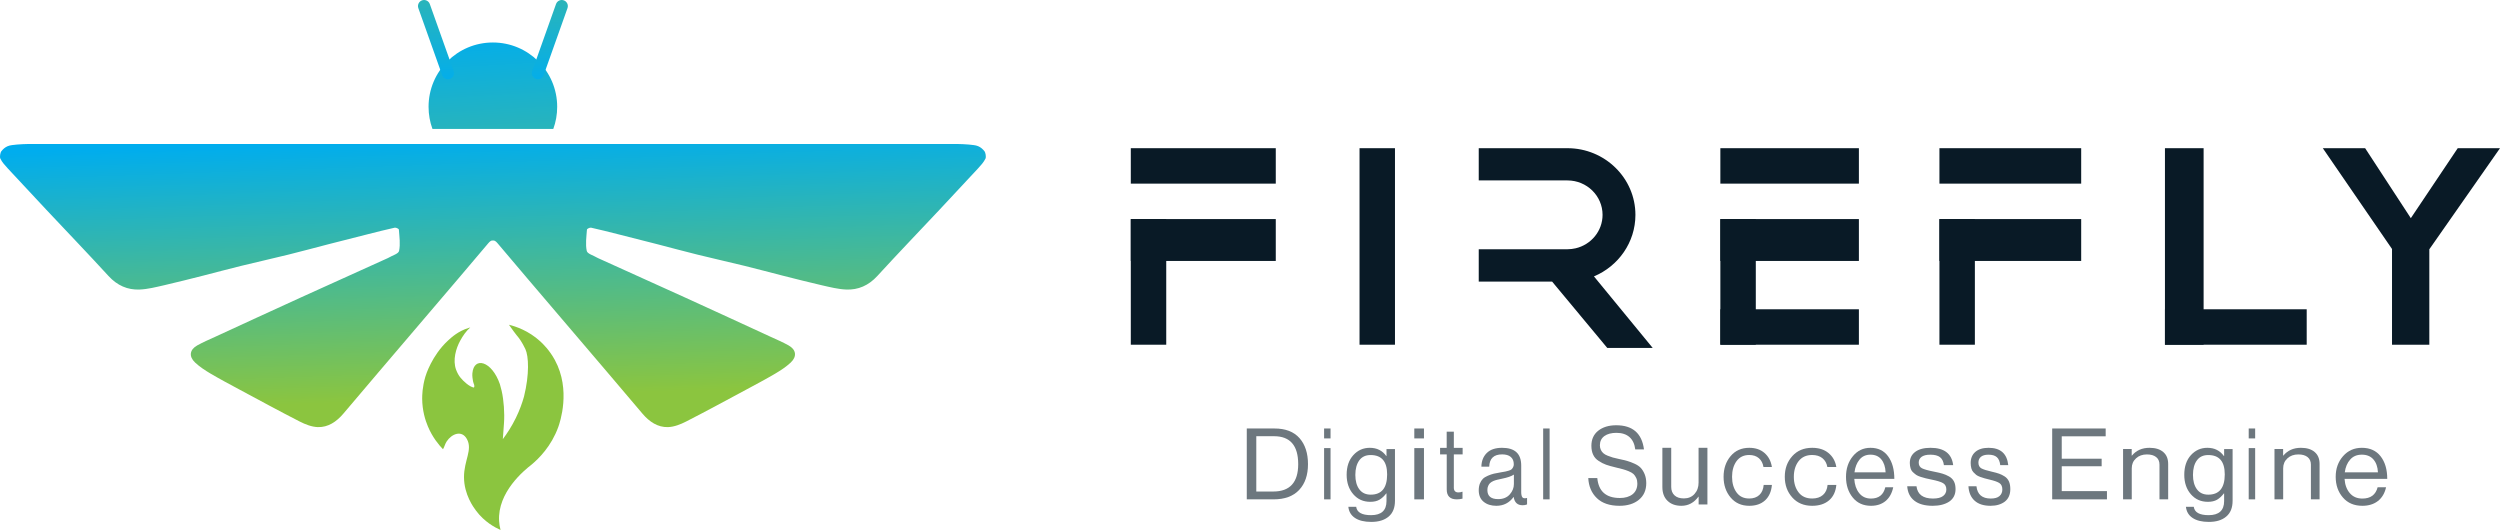 <?xml version="1.0" encoding="UTF-8"?>
<svg xmlns="http://www.w3.org/2000/svg" width="776" height="165" viewBox="0 0 776 165" fill="none">
  <path d="M172.95 33.15C172.95 35.566 172.528 37.884 171.743 40.022H134.233C133.448 37.884 133.026 35.566 133.026 33.15C133.026 22.125 141.962 13.188 152.988 13.188C164.014 13.188 172.95 22.125 172.95 33.15Z" fill="url(#paint0_linear_327_142)"></path>
  <path fill-rule="evenodd" clip-rule="evenodd" d="M132.023 116.948C132.168 116.453 134.04 110.331 139.088 105.681C140.259 104.606 142.276 102.783 145.404 101.805C145.645 101.732 145.839 101.672 145.971 101.636C144.667 102.795 143.701 104.184 142.832 105.778C141.527 108.157 140.477 111.756 141.564 114.751C141.926 115.717 142.373 116.538 142.928 117.214C143.81 118.313 145.73 120.088 147.107 120.306C147.481 119.629 146.974 119.195 146.829 118.349C146.696 117.564 146.551 116.743 146.624 115.886C147.083 110.524 152.686 112.045 155.162 119.243C155.307 119.678 155.596 120.825 155.717 121.332C156.381 124.231 156.659 128.288 156.442 131.283L156.079 136.307C157.372 134.592 158.821 132.394 160.137 129.701C161.321 127.274 162.106 125.028 162.649 123.107C164.364 116.176 164.11 110.56 163.072 108.35C162.069 106.213 161.043 104.896 161.043 104.896C160.632 104.365 160.197 103.894 159.509 102.94C159.34 102.698 159.038 102.276 158.398 101.394C158.217 101.14 158.072 100.935 157.975 100.802C160.065 101.322 164.002 102.59 167.685 105.947C168.47 106.659 170.547 108.652 172.226 111.744C177.298 121.067 173.771 131.199 173.288 132.551C171.115 138.529 167.274 142.321 164.956 144.253C162.709 145.98 154.389 152.791 154.92 161.74C154.968 162.609 155.113 163.527 155.367 164.505C153.604 163.72 150.343 161.993 147.735 158.479C146.974 157.453 144.051 153.504 144.027 148.154C144.003 142.864 146.781 139.64 144.921 136.271C143.339 133.397 140.199 134.64 138.641 137.032C138.122 137.816 137.953 138.722 137.506 139.447C136.19 138.082 134.233 135.739 132.808 132.334C132.011 130.438 131.069 127.455 131.045 123.735C131.045 122.769 131.081 120.161 132.023 116.948Z" fill="#8BC53F"></path>
  <path d="M305.887 49.248C305.332 50.371 304.45 51.337 303.605 52.255C299.607 56.579 295.598 60.866 291.577 65.153C285.152 71.988 278.667 78.739 272.327 85.659C269.598 88.641 266.373 90.018 262.69 89.873C260.142 89.777 257.594 89.112 255.082 88.545C251.012 87.615 246.954 86.564 242.909 85.55C239.02 84.56 235.144 83.509 231.255 82.555C226.364 81.359 221.449 80.26 216.558 79.053C212.343 78.014 208.153 76.867 203.938 75.78C199.905 74.742 195.871 73.715 191.826 72.701C189.048 72 186.258 71.288 183.469 70.672C183.07 70.587 182.213 71.022 182.189 71.263C182.032 73.474 181.681 75.78 182.128 77.881C182.309 78.787 184.205 79.282 185.316 79.959C185.413 80.019 185.522 80.067 185.618 80.115C194.615 84.185 203.612 88.231 212.597 92.325C221.485 96.37 230.349 100.464 239.213 104.546C241.085 105.404 242.981 106.213 244.781 107.215C247.135 108.531 247.449 110.645 245.445 112.529C244.008 113.881 242.317 114.968 240.638 115.97C237.728 117.685 234.757 119.255 231.798 120.849C225.531 124.206 219.299 127.612 212.983 130.836C211.232 131.73 209.252 132.515 207.344 132.575C204.18 132.672 201.559 130.921 199.41 128.385C195.787 124.098 192.152 119.823 188.517 115.548C180.268 105.862 172.008 96.189 163.76 86.504C160.644 82.857 157.541 79.186 154.449 75.514C153.942 74.911 153.495 74.573 153 74.657C152.505 74.573 152.058 74.911 151.551 75.514C148.459 79.186 145.356 82.857 142.24 86.504C133.992 96.189 125.732 105.862 117.483 115.548C113.848 119.823 110.213 124.098 106.59 128.385C104.441 130.921 101.82 132.672 98.656 132.575C96.748 132.515 94.768 131.73 93.017 130.836C86.701 127.612 80.469 124.206 74.201 120.849C71.243 119.255 68.272 117.685 65.362 115.97C63.683 114.968 61.992 113.881 60.555 112.529C58.55 110.645 58.864 108.531 61.219 107.215C63.019 106.213 64.915 105.404 66.787 104.546C75.651 100.464 84.515 96.37 93.403 92.325C102.388 88.231 111.385 84.185 120.382 80.115C120.478 80.067 120.587 80.019 120.684 79.959C121.795 79.282 123.691 78.787 123.872 77.881C124.319 75.78 123.968 73.474 123.811 71.263C123.787 71.022 122.93 70.587 122.531 70.672C119.742 71.288 116.952 72 114.174 72.701C110.129 73.715 106.095 74.742 102.062 75.78C97.847 76.867 93.657 78.014 89.442 79.053C84.551 80.26 79.636 81.359 74.745 82.555C70.856 83.509 66.98 84.56 63.091 85.55C59.046 86.564 54.988 87.615 50.918 88.545C48.406 89.112 45.858 89.777 43.31 89.873C39.627 90.018 36.402 88.641 33.673 85.659C27.333 78.739 20.848 71.988 14.423 65.153C10.402 60.866 6.393 56.579 2.395 52.255C1.55 51.337 0.668 50.371 0.113 49.248C-0.165 48.681 0.125 47.328 0.391 46.978C0.97 46.253 1.562 45.722 2.395 45.372C3.216 45.022 4.219 44.997 5.306 44.864C6.453 44.792 7.612 44.696 8.772 44.696H297.228C298.388 44.696 299.547 44.792 300.694 44.864C301.781 44.997 302.783 45.022 303.605 45.372C304.438 45.722 305.03 46.253 305.609 46.978C305.875 47.328 306.165 48.681 305.887 49.248Z" fill="url(#paint1_linear_327_142)"></path>
  <path d="M166.332 24.48C165.354 24.129 164.835 23.055 165.185 22.064L172.588 1.257C172.938 0.278 174.013 -0.241 175.003 0.109C175.981 0.46 176.501 1.534 176.15 2.525L168.748 23.332C168.397 24.323 167.311 24.83 166.332 24.48Z" fill="url(#paint2_linear_327_142)"></path>
  <path d="M139.668 24.48C140.646 24.129 141.165 23.055 140.815 22.064L133.412 1.257C133.062 0.278 131.987 -0.241 130.997 0.109C130.019 0.46 129.499 1.534 129.85 2.525L137.252 23.332C137.603 24.323 138.677 24.83 139.668 24.48Z" fill="url(#paint3_linear_327_142)"></path>
  <path opacity="0.59" d="M403.364 135.991C401.596 133.997 399.011 133 395.558 133H387V155H395.324C398.794 155 401.446 154.018 403.264 152.071C405.083 150.123 406 147.459 406 144.078C406 140.681 405.116 137.97 403.364 135.991ZM395.224 152.569H389.953V135.399H395.457C400.462 135.399 402.964 138.297 402.964 144.078C402.964 149.734 400.378 152.569 395.224 152.569Z" fill="#091A26"></path>
  <path opacity="0.59" d="M411 139.092V155H413V139.092H411ZM411 133V136.085H413V133H411Z" fill="#091A26"></path>
  <path opacity="0.59" d="M430.368 139.399V141.559H430.303C429.102 139.864 427.391 139 425.188 139C423.148 139 421.438 139.764 420.072 141.277C418.691 142.789 418 144.816 418 147.376C418 149.819 418.691 151.829 420.056 153.408C421.421 154.987 423.181 155.768 425.336 155.768C426.47 155.768 427.408 155.552 428.164 155.12C428.921 154.671 429.645 154.023 430.303 153.142H430.368V155.535C430.368 158.444 428.773 159.906 425.566 159.906C422.737 159.906 421.191 159.042 420.961 157.314H418.526C418.674 158.793 419.365 159.956 420.582 160.77C421.799 161.585 423.493 162 425.632 162C427.934 162 429.727 161.452 431.043 160.338C432.342 159.241 433 157.613 433 155.436V139.399H430.368ZM425.467 153.541C423.937 153.541 422.753 152.993 421.931 151.879C421.109 150.783 420.697 149.287 420.697 147.409C420.697 145.531 421.109 144.019 421.914 142.905C422.72 141.792 423.905 141.244 425.434 141.244C428.855 141.244 430.566 143.238 430.566 147.243C430.566 151.447 428.872 153.541 425.467 153.541Z" fill="#091A26"></path>
  <path opacity="0.59" d="M439 139.092V155H442V139.092H439ZM439 133V136.085H442V133H439Z" fill="#091A26"></path>
  <path opacity="0.59" d="M447 141.042V139.016H449.051V134H451.269V139.016H454V141.042H451.269V151.37C451.269 152.352 451.741 152.85 452.697 152.85C453.099 152.85 453.487 152.772 453.875 152.632H453.958V154.782C453.362 154.922 452.766 155 452.184 155C450.105 155 449.065 153.972 449.065 151.931V141.042H447Z" fill="#091A26"></path>
  <path opacity="0.59" d="M473.905 154.586C473.242 154.739 472.784 154.671 472.547 154.365C472.311 154.043 472.184 153.499 472.184 152.751V144.49C472.184 140.819 470.211 139 466.232 139C464.179 139 462.6 139.527 461.511 140.598C460.421 141.669 459.853 143.096 459.821 144.864H462.253C462.332 142.314 463.674 141.04 466.263 141.04C467.416 141.04 468.3 141.295 468.932 141.822C469.563 142.348 469.879 143.113 469.879 144.099C469.879 144.439 469.816 144.762 469.658 145.034C469.516 145.306 469.358 145.51 469.2 145.663C469.026 145.816 468.742 145.969 468.332 146.088C467.905 146.207 467.574 146.292 467.305 146.36C467.053 146.411 466.626 146.479 466.026 146.581C465.079 146.734 464.321 146.887 463.705 147.023C463.105 147.176 462.474 147.38 461.826 147.669C461.179 147.941 460.658 148.263 460.279 148.637C459.916 149.011 459.6 149.487 459.363 150.082C459.126 150.677 459 151.374 459 152.173C459 153.737 459.521 154.943 460.532 155.759C461.558 156.592 462.853 157 464.463 157C466.705 157 468.489 156.082 469.816 154.263H469.847C470.1 155.98 471.032 156.83 472.626 156.83C473.132 156.83 473.574 156.745 474 156.575V154.586H473.905ZM469.911 150.269C469.911 151.425 469.484 152.496 468.632 153.465C467.779 154.433 466.579 154.926 465.016 154.926C462.805 154.926 461.684 153.992 461.684 152.105C461.684 151.612 461.763 151.187 461.937 150.813C462.095 150.456 462.3 150.15 462.537 149.929C462.758 149.708 463.105 149.504 463.547 149.3C464.021 149.113 464.416 148.977 464.779 148.909C465.126 148.824 465.616 148.722 466.232 148.586C467.921 148.246 469.153 147.822 469.911 147.312V150.269Z" fill="#091A26"></path>
  <path opacity="0.59" d="M481 133H479V155H481V133Z" fill="#091A26"></path>
  <path opacity="0.59" d="M502.692 157C499.649 157 497.299 156.199 495.657 154.613C494.014 153.027 493.129 150.946 493 148.388H495.801C496.188 152.515 498.522 154.578 502.821 154.578C504.447 154.578 505.767 154.186 506.75 153.419C507.732 152.634 508.231 151.526 508.231 150.076C508.231 149.428 508.118 148.849 507.877 148.354C507.651 147.859 507.361 147.45 507.039 147.143C506.701 146.836 506.218 146.546 505.558 146.274C504.898 146.001 504.286 145.796 503.723 145.643C503.159 145.489 502.386 145.301 501.42 145.063C500.261 144.79 499.295 144.517 498.522 144.244C497.766 143.971 496.993 143.579 496.236 143.085C495.479 142.59 494.9 141.959 494.53 141.175C494.159 140.407 493.966 139.469 493.966 138.361C493.966 136.383 494.674 134.831 496.075 133.705C497.492 132.58 499.36 132 501.678 132C506.782 132 509.648 134.507 510.292 139.503H507.587C507.377 137.798 506.766 136.519 505.767 135.649C504.769 134.78 503.433 134.353 501.726 134.353C500.165 134.353 498.909 134.694 497.991 135.359C497.073 136.042 496.606 136.98 496.606 138.224C496.606 138.753 496.703 139.231 496.912 139.657C497.106 140.066 497.379 140.424 497.701 140.697C498.023 140.987 498.458 141.226 499.005 141.447C499.553 141.669 500.084 141.857 500.615 142.01C501.147 142.164 501.791 142.317 502.547 142.471C503.61 142.692 504.479 142.897 505.156 143.102C505.832 143.289 506.589 143.579 507.41 143.954C508.231 144.329 508.875 144.773 509.326 145.267C509.776 145.762 510.179 146.41 510.501 147.194C510.823 147.996 511 148.917 511 149.974C511 152.174 510.227 153.896 508.698 155.141C507.2 156.369 505.188 157 502.692 157Z" fill="#091A26"></path>
  <path opacity="0.59" d="M530 156.587H527.255V154.175H527.186C525.814 156.053 524.047 157 521.902 157C520.1 157 518.659 156.483 517.596 155.45C516.532 154.416 516 153.004 516 151.178V139H518.745V151.109C518.745 152.246 519.088 153.124 519.775 153.762C520.461 154.399 521.422 154.709 522.674 154.709C524.047 154.709 525.162 154.244 525.985 153.314C526.826 152.384 527.238 151.212 527.238 149.817V139H529.983V156.587H530Z" fill="#091A26"></path>
  <path opacity="0.59" d="M542.96 157C540.554 157 538.633 156.145 537.18 154.419C535.727 152.693 535 150.564 535 148C535 145.436 535.727 143.307 537.18 141.581C538.633 139.855 540.571 139 542.96 139C544.898 139 546.48 139.536 547.707 140.609C548.934 141.682 549.709 143.123 550 144.966H547.384C547.191 143.793 546.722 142.888 545.947 142.218C545.188 141.564 544.187 141.229 542.96 141.229C541.265 141.229 539.957 141.866 539.02 143.14C538.1 144.413 537.632 146.039 537.632 148C537.632 149.961 538.1 151.57 539.02 152.844C539.941 154.117 541.265 154.737 542.96 154.737C544.268 154.737 545.334 154.369 546.109 153.631C546.9 152.894 547.336 151.855 547.449 150.514H550C549.822 152.559 549.128 154.151 547.901 155.291C546.674 156.43 545.027 157 542.96 157Z" fill="#091A26"></path>
  <path opacity="0.59" d="M562.491 157C559.925 157 557.875 156.145 556.325 154.419C554.775 152.693 554 150.564 554 148C554 145.436 554.775 143.307 556.325 141.581C557.875 139.855 559.942 139 562.491 139C564.558 139 566.245 139.536 567.554 140.609C568.863 141.682 569.69 143.123 570 144.966H567.21C567.003 143.793 566.504 142.888 565.677 142.218C564.868 141.564 563.8 141.229 562.491 141.229C560.682 141.229 559.287 141.866 558.288 143.14C557.307 144.413 556.807 146.039 556.807 148C556.807 149.961 557.307 151.57 558.288 152.844C559.27 154.117 560.682 154.737 562.491 154.737C563.886 154.737 565.023 154.369 565.849 153.631C566.693 152.894 567.158 151.855 567.279 150.514H570C569.811 152.559 569.07 154.151 567.761 155.291C566.435 156.43 564.678 157 562.491 157Z" fill="#091A26"></path>
  <path opacity="0.59" d="M580.76 154.754C579.201 154.754 577.974 154.184 577.077 153.045C576.179 151.922 575.676 150.447 575.566 148.637H588C588 145.721 587.355 143.391 586.064 141.631C584.789 139.888 582.963 139 580.602 139C578.367 139 576.541 139.872 575.125 141.615C573.708 143.341 573 145.469 573 148C573 150.581 573.693 152.726 575.093 154.436C576.478 156.145 578.383 157 580.76 157C582.586 157 584.097 156.497 585.293 155.508C586.489 154.503 587.276 153.078 587.654 151.251H585.198C584.647 153.581 583.152 154.754 580.76 154.754ZM577.203 142.654C578.037 141.631 579.17 141.128 580.602 141.128C582.035 141.128 583.152 141.615 583.955 142.587C584.758 143.559 585.214 144.899 585.293 146.609H575.629C575.833 144.983 576.368 143.659 577.203 142.654Z" fill="#091A26"></path>
  <path opacity="0.59" d="M599.921 157C597.485 157 595.575 156.479 594.225 155.42C592.876 154.378 592.14 152.866 592 150.933H594.874C595.189 153.471 596.907 154.748 599.991 154.748C601.393 154.748 602.444 154.496 603.127 153.975C603.811 153.454 604.144 152.765 604.144 151.941C604.144 151.034 603.811 150.378 603.145 149.975C602.479 149.571 601.252 149.202 599.482 148.849C598.747 148.697 598.168 148.563 597.73 148.462C597.31 148.361 596.784 148.21 596.188 148.025C595.592 147.84 595.119 147.622 594.786 147.403C594.453 147.168 594.12 146.882 593.77 146.563C593.419 146.227 593.174 145.824 593.034 145.336C592.894 144.849 592.806 144.311 592.806 143.706C592.806 142.244 593.367 141.101 594.488 140.261C595.61 139.42 597.187 139 599.237 139C603.478 139 605.826 140.798 606.264 144.378H603.39C603.25 143.252 602.847 142.429 602.181 141.908C601.515 141.387 600.516 141.134 599.167 141.134C597.94 141.134 597.047 141.37 596.451 141.807C595.855 142.261 595.575 142.849 595.575 143.588C595.575 144.429 595.925 145.017 596.609 145.37C597.31 145.706 598.554 146.059 600.376 146.412C601.48 146.63 602.356 146.832 602.987 147.034C603.618 147.219 604.284 147.504 604.985 147.891C605.668 148.277 606.176 148.798 606.509 149.437C606.842 150.076 607 150.882 607 151.824C607 153.504 606.352 154.798 605.055 155.689C603.758 156.546 602.041 157 599.921 157Z" fill="#091A26"></path>
  <path opacity="0.59" d="M617.864 157C615.754 157 614.098 156.479 612.929 155.42C611.759 154.378 611.121 152.866 611 150.933H613.491C613.764 153.471 615.252 154.748 617.925 154.748C619.14 154.748 620.051 154.496 620.644 153.975C621.236 153.454 621.525 152.765 621.525 151.941C621.525 151.034 621.236 150.378 620.659 149.975C620.082 149.571 619.019 149.202 617.485 148.849C616.847 148.697 616.346 148.563 615.966 148.462C615.602 148.361 615.146 148.21 614.63 148.025C614.113 147.84 613.703 147.622 613.415 147.403C613.126 147.168 612.838 146.882 612.534 146.563C612.23 146.227 612.018 145.824 611.896 145.336C611.775 144.849 611.699 144.311 611.699 143.706C611.699 142.244 612.185 141.101 613.157 140.261C614.129 139.42 615.495 139 617.272 139C620.947 139 622.982 140.798 623.362 144.378H620.871C620.75 143.252 620.401 142.429 619.824 141.908C619.246 141.387 618.381 141.134 617.211 141.134C616.148 141.134 615.374 141.37 614.857 141.807C614.341 142.261 614.098 142.849 614.098 143.588C614.098 144.429 614.402 145.017 614.994 145.37C615.602 145.706 616.68 146.059 618.259 146.412C619.216 146.63 619.975 146.832 620.522 147.034C621.069 147.219 621.646 147.504 622.254 147.891C622.846 148.277 623.286 148.798 623.575 149.437C623.863 150.076 624 150.882 624 151.824C624 153.504 623.438 154.798 622.314 155.689C621.175 156.546 619.702 157 617.864 157Z" fill="#091A26"></path>
  <path opacity="0.59" d="M637 155V133H653.6V135.432H639.964V142.386H652.352V144.725H639.964V152.443H654V155H637Z" fill="#091A26"></path>
  <path opacity="0.59" d="M661.679 139.368V141.421H661.746C663.077 139.812 664.897 139 667.205 139C669.024 139 670.439 139.429 671.467 140.303C672.495 141.176 673 142.418 673 144.027V155H670.304V144.226C670.304 143.215 669.967 142.433 669.277 141.881C668.586 141.33 667.643 141.054 666.413 141.054C665.031 141.054 663.903 141.452 663.026 142.264C662.134 143.077 661.696 144.103 661.696 145.375V155H659V139.368H661.679Z" fill="#091A26"></path>
  <path opacity="0.59" d="M690.368 139.399V141.559H690.303C689.086 139.864 687.375 139 685.171 139C683.132 139 681.438 139.764 680.056 141.277C678.691 142.789 678 144.816 678 147.376C678 149.819 678.674 151.829 680.039 153.408C681.405 154.987 683.164 155.768 685.336 155.768C686.454 155.768 687.408 155.552 688.164 155.12C688.921 154.671 689.628 154.023 690.303 153.142H690.368V155.535C690.368 158.444 688.757 159.906 685.566 159.906C682.72 159.906 681.191 159.042 680.944 157.314H678.51C678.674 158.793 679.349 159.956 680.582 160.77C681.799 161.585 683.477 162 685.632 162C687.918 162 689.727 161.452 691.026 160.338C692.342 159.241 693 157.613 693 155.436V139.399H690.368ZM685.467 153.541C683.921 153.541 682.753 152.993 681.931 151.879C681.109 150.783 680.697 149.287 680.697 147.409C680.697 145.531 681.092 144.019 681.914 142.905C682.72 141.792 683.888 141.244 685.434 141.244C688.855 141.244 690.566 143.238 690.566 147.243C690.566 151.447 688.855 153.541 685.467 153.541Z" fill="#091A26"></path>
  <path opacity="0.59" d="M698 139.092V155H700V139.092H698ZM698 133V136.085H700V133H698Z" fill="#091A26"></path>
  <path opacity="0.59" d="M708.679 139.368V141.421H708.746C710.077 139.812 711.897 139 714.205 139C716.024 139 717.439 139.429 718.467 140.303C719.495 141.176 720 142.418 720 144.027V155H717.304V144.226C717.304 143.215 716.967 142.433 716.277 141.881C715.586 141.33 714.643 141.054 713.413 141.054C712.031 141.054 710.903 141.452 710.026 142.264C709.134 143.077 708.696 144.103 708.696 145.375V155H706V139.368H708.679Z" fill="#091A26"></path>
  <path opacity="0.59" d="M733.285 154.754C731.625 154.754 730.317 154.184 729.361 153.045C728.405 151.922 727.868 150.447 727.751 148.637H741C741 145.721 740.312 143.391 738.937 141.631C737.579 139.888 735.633 139 733.117 139C730.736 139 728.79 139.872 727.264 141.615C725.755 143.341 725 145.469 725 148C725 150.581 725.755 152.726 727.247 154.436C728.723 156.145 730.736 157 733.285 157C735.231 157 736.841 156.497 738.115 155.508C739.39 154.503 740.229 153.078 740.631 151.251H738.015C737.411 153.581 735.834 154.754 733.285 154.754ZM729.495 142.654C730.384 141.631 731.591 141.128 733.117 141.128C734.644 141.128 735.834 141.615 736.69 142.587C737.545 143.559 738.031 144.899 738.115 146.609H727.818C728.036 144.983 728.589 143.659 729.495 142.654Z" fill="#091A26"></path>
  <path d="M396 46H351V57H396V46Z" fill="#091A26"></path>
  <path d="M396 68H351V81H396V68Z" fill="#091A26"></path>
  <path d="M362 68H351V107H362V68Z" fill="#091A26"></path>
  <path d="M646 46H602V57H646V46Z" fill="#091A26"></path>
  <path d="M646 68H602V81H646V68Z" fill="#091A26"></path>
  <path d="M613 68H602V107H613V68Z" fill="#091A26"></path>
  <path d="M433 46H422V107H433V46Z" fill="#091A26"></path>
  <path d="M716 96H672V107H716V96Z" fill="#091A26"></path>
  <path d="M684 46H672V107H684V46Z" fill="#091A26"></path>
  <path d="M776 46L754.095 77.332H754.062V107H742.48V77.332H742.513L721 46H734.137L748.32 67.72L762.88 46H776Z" fill="#091A26"></path>
  <path d="M513 108H498.898L481.773 87.404H459V77.367H486.54C487.42 77.367 488.267 77.253 489.065 77.073C493.865 75.965 497.436 71.713 497.436 66.694C497.436 60.795 492.553 56.005 486.54 56.005H459V46H486.54C498.167 46 507.635 55.288 507.635 66.694C507.635 75.248 502.32 82.63 494.762 85.791L513 108Z" fill="#091A26"></path>
  <path d="M577 46H534V57H577V46Z" fill="#091A26"></path>
  <path d="M577 68H534V81H577V68Z" fill="#091A26"></path>
  <path d="M577 96H534V107H577V96Z" fill="#091A26"></path>
  <path d="M545 68H534V107H545V68Z" fill="#091A26"></path>
  <defs>
    <linearGradient id="paint0_linear_327_142" x1="151.589" y1="8.751" x2="157.974" y2="119.411" gradientUnits="userSpaceOnUse">
      <stop stop-color="#00ADEE"></stop>
      <stop offset="1" stop-color="#8BC53F"></stop>
    </linearGradient>
    <linearGradient id="paint1_linear_327_142" x1="152.765" y1="42.027" x2="155.6" y2="123.307" gradientUnits="userSpaceOnUse">
      <stop stop-color="#00ADEE"></stop>
      <stop offset="1" stop-color="#8BC53F"></stop>
    </linearGradient>
    <linearGradient id="paint2_linear_327_142" x1="170.454" y1="27.44" x2="171.714" y2="-62.976" gradientUnits="userSpaceOnUse">
      <stop stop-color="#00ADEE"></stop>
      <stop offset="1" stop-color="#8BC53F"></stop>
    </linearGradient>
    <linearGradient id="paint3_linear_327_142" x1="135.126" y1="26.947" x2="136.385" y2="-63.468" gradientUnits="userSpaceOnUse">
      <stop stop-color="#00ADEE"></stop>
      <stop offset="1" stop-color="#8BC53F"></stop>
    </linearGradient>
  </defs>
</svg>
